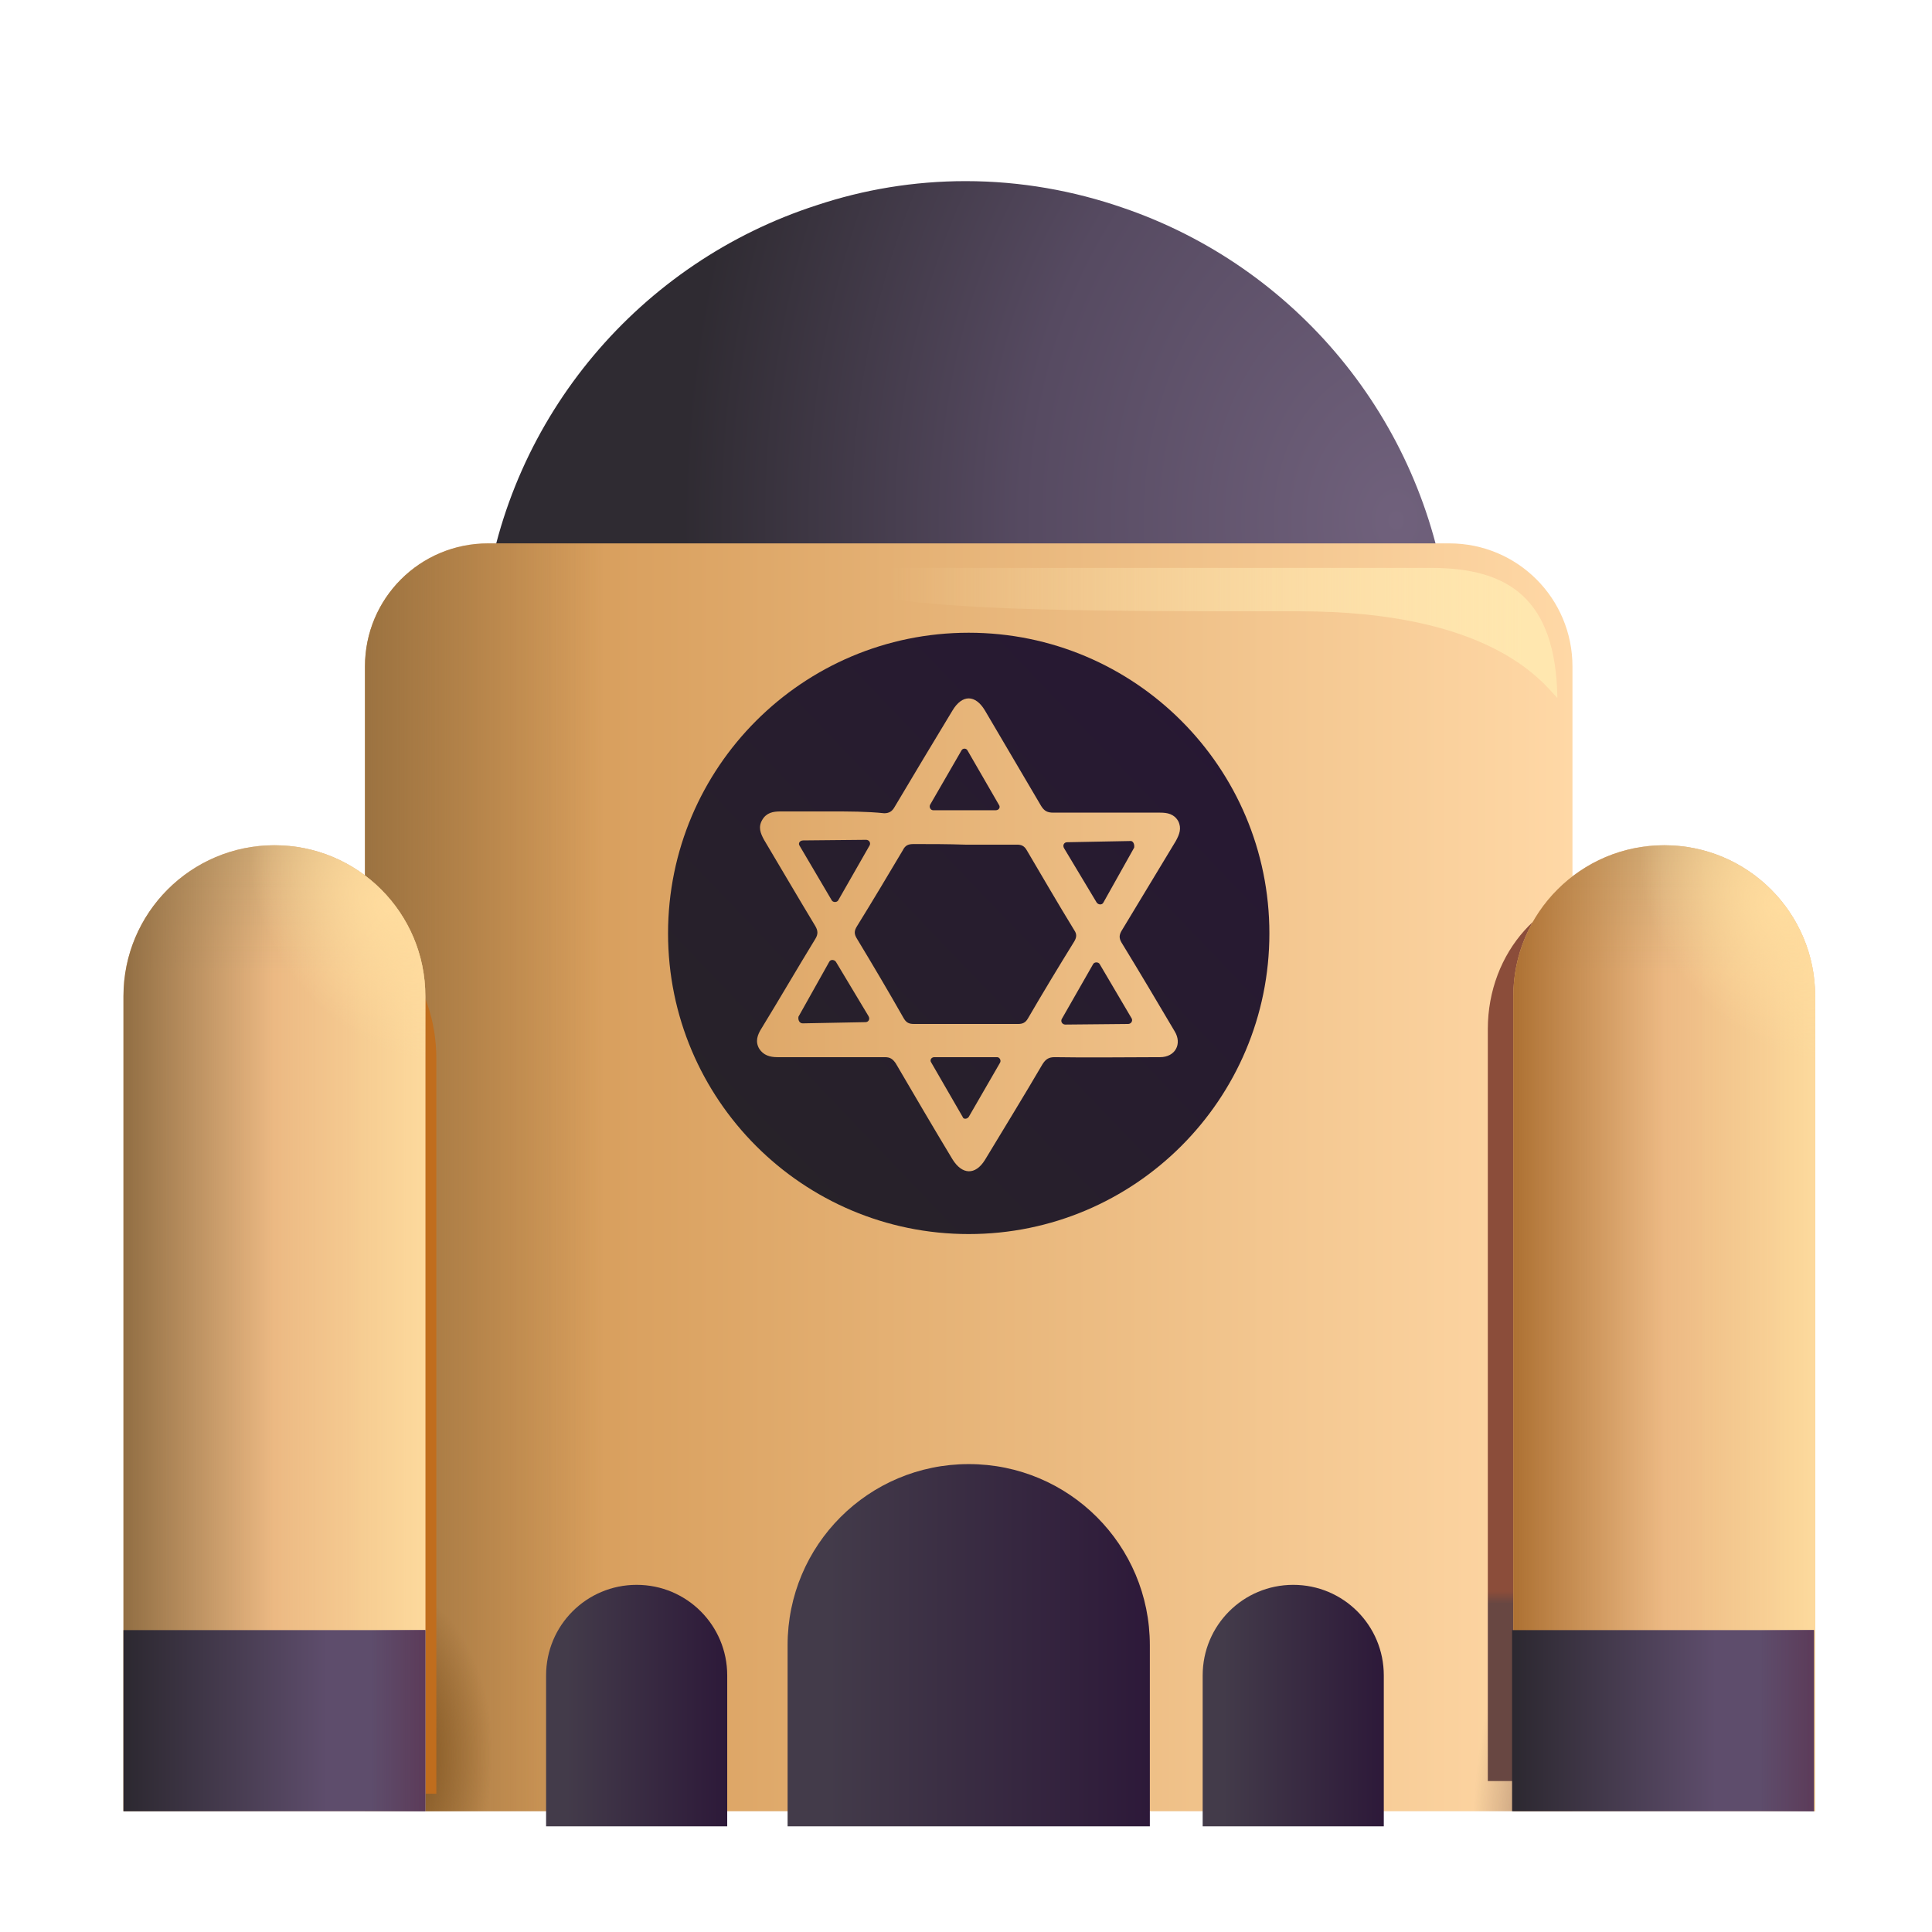<svg width="32" height="32" viewBox="0 0 32 32" fill="none" xmlns="http://www.w3.org/2000/svg">
<path d="M18.595 3.44C17.785 3.16 16.905 3 15.995 3C15.135 3 14.305 3.14 13.525 3.4C10.615 4.34 8.425 6.89 8.025 10H23.975C23.565 6.93 21.445 4.41 18.595 3.44Z" fill="url(#paint0_radial_18_7362)"/>
<path d="M26.045 30H6.045V11.04C6.045 9.91 6.955 9 8.085 9H24.005C25.135 9 26.045 9.91 26.045 11.04V30V30Z" fill="url(#paint1_linear_18_7362)"/>
<path d="M26.045 30H6.045V11.04C6.045 9.91 6.955 9 8.085 9H24.005C25.135 9 26.045 9.91 26.045 11.04V30V30Z" fill="url(#paint2_linear_18_7362)"/>
<path d="M26.045 30H6.045V11.04C6.045 9.91 6.955 9 8.085 9H24.005C25.135 9 26.045 9.91 26.045 11.04V30V30Z" fill="url(#paint3_radial_18_7362)"/>
<path d="M26.045 30H6.045V11.04C6.045 9.91 6.955 9 8.085 9H24.005C25.135 9 26.045 9.91 26.045 11.04V30V30Z" fill="url(#paint4_radial_18_7362)"/>
<g filter="url(#filter0_f_18_7362)">
<path d="M28.775 29.5H24.643V17.044C24.643 15.771 25.568 14.738 26.709 14.738C27.85 14.738 28.775 15.771 28.775 17.044V29.5Z" fill="url(#paint5_linear_18_7362)"/>
</g>
<g filter="url(#filter1_f_18_7362)">
<path d="M7.227 29.71H3.65V17.533C3.65 16.288 4.451 15.278 5.439 15.278C6.426 15.278 7.227 16.288 7.227 17.533V29.71Z" fill="#C06D1D"/>
</g>
<path d="M21.025 15.46C21.025 18.21 18.795 20.44 16.045 20.44C13.295 20.44 11.065 18.21 11.065 15.46C11.065 12.71 13.295 10.48 16.045 10.48C18.795 10.48 21.025 12.71 21.025 15.46ZM13.775 13.44C13.495 13.44 13.205 13.44 12.925 13.44C12.805 13.44 12.695 13.46 12.625 13.58C12.555 13.7 12.595 13.8 12.655 13.91C12.935 14.38 13.215 14.86 13.505 15.34C13.545 15.41 13.555 15.47 13.505 15.55C13.205 16.04 12.915 16.54 12.615 17.03C12.545 17.14 12.505 17.25 12.575 17.37C12.645 17.48 12.755 17.51 12.875 17.51C13.465 17.51 14.065 17.51 14.655 17.51C14.745 17.51 14.785 17.54 14.835 17.61C15.145 18.14 15.455 18.67 15.775 19.2C15.935 19.46 16.155 19.47 16.315 19.21C16.635 18.68 16.955 18.16 17.265 17.63C17.315 17.55 17.365 17.51 17.465 17.51C18.045 17.52 18.635 17.51 19.215 17.51C19.465 17.51 19.585 17.29 19.455 17.08C19.165 16.59 18.875 16.1 18.575 15.61C18.535 15.54 18.535 15.49 18.575 15.42C18.875 14.92 19.175 14.43 19.475 13.93C19.535 13.82 19.575 13.72 19.515 13.6C19.445 13.48 19.335 13.46 19.215 13.46C18.625 13.46 18.035 13.46 17.445 13.46C17.345 13.46 17.295 13.43 17.245 13.35C16.935 12.82 16.625 12.3 16.315 11.77C16.155 11.5 15.935 11.5 15.775 11.77C15.455 12.3 15.135 12.83 14.815 13.37C14.775 13.44 14.725 13.47 14.645 13.47C14.355 13.44 14.065 13.44 13.775 13.44ZM15.925 12.43L15.405 13.33C15.385 13.37 15.415 13.42 15.455 13.42H16.495C16.545 13.42 16.575 13.37 16.545 13.33L16.025 12.43C16.005 12.39 15.945 12.39 15.925 12.43ZM16.045 18.5L16.565 17.6C16.585 17.56 16.555 17.51 16.515 17.51H15.475C15.425 17.51 15.395 17.56 15.425 17.6L15.945 18.5C15.955 18.54 16.015 18.54 16.045 18.5ZM13.245 14.01L13.775 14.91C13.795 14.95 13.865 14.95 13.885 14.91L14.405 14C14.425 13.96 14.395 13.91 14.345 13.91L13.305 13.92C13.245 13.92 13.215 13.97 13.245 14.01ZM18.745 16.87L18.215 15.97C18.195 15.93 18.125 15.93 18.105 15.97L17.585 16.88C17.565 16.92 17.595 16.97 17.645 16.97L18.685 16.96C18.735 16.96 18.765 16.91 18.745 16.87ZM13.295 16.95L14.335 16.93C14.385 16.93 14.415 16.88 14.385 16.83L13.845 15.93C13.815 15.89 13.755 15.89 13.735 15.93L13.225 16.84C13.215 16.9 13.245 16.95 13.295 16.95ZM18.715 13.93L17.675 13.95C17.625 13.95 17.595 14 17.625 14.05L18.165 14.95C18.195 14.99 18.255 14.99 18.275 14.95L18.785 14.04C18.795 13.98 18.765 13.92 18.715 13.93ZM15.135 13.98C15.045 13.98 14.995 14 14.955 14.08C14.705 14.5 14.455 14.92 14.195 15.34C14.145 15.42 14.145 15.47 14.195 15.55C14.455 15.98 14.715 16.42 14.965 16.86C15.005 16.93 15.045 16.96 15.135 16.96C15.715 16.96 16.285 16.96 16.865 16.96C16.935 16.96 16.985 16.94 17.025 16.87C17.275 16.44 17.535 16.01 17.795 15.59C17.835 15.52 17.835 15.47 17.795 15.41C17.525 14.97 17.265 14.52 17.005 14.08C16.965 14.01 16.915 13.99 16.845 13.99C16.555 13.99 16.265 13.99 15.985 13.99C15.695 13.98 15.415 13.98 15.135 13.98Z" fill="url(#paint6_linear_18_7362)"/>
<path d="M7.045 30H2.045V16.5C2.045 15.12 3.165 14 4.545 14C5.925 14 7.045 15.12 7.045 16.5V30Z" fill="#ECB983"/>
<path d="M7.045 30H2.045V16.5C2.045 15.12 3.165 14 4.545 14C5.925 14 7.045 15.12 7.045 16.5V30Z" fill="url(#paint7_linear_18_7362)"/>
<path d="M7.045 30H2.045V16.5C2.045 15.12 3.165 14 4.545 14C5.925 14 7.045 15.12 7.045 16.5V30Z" fill="url(#paint8_linear_18_7362)"/>
<path d="M7.045 30H2.045V16.5C2.045 15.12 3.165 14 4.545 14C5.925 14 7.045 15.12 7.045 16.5V30Z" fill="url(#paint9_linear_18_7362)"/>
<path d="M7.045 30H2.045V16.5C2.045 15.12 3.165 14 4.545 14C5.925 14 7.045 15.12 7.045 16.5V30Z" fill="url(#paint10_radial_18_7362)"/>
<path d="M30.065 30H25.065V16.5C25.065 15.12 26.185 14 27.565 14C28.945 14 30.065 15.12 30.065 16.5V30Z" fill="#ECB983"/>
<path d="M30.065 30H25.065V16.5C25.065 15.12 26.185 14 27.565 14C28.945 14 30.065 15.12 30.065 16.5V30Z" fill="url(#paint11_linear_18_7362)"/>
<path d="M30.065 30H25.065V16.5C25.065 15.12 26.185 14 27.565 14C28.945 14 30.065 15.12 30.065 16.5V30Z" fill="url(#paint12_linear_18_7362)"/>
<path d="M30.065 30H25.065V16.5C25.065 15.12 26.185 14 27.565 14C28.945 14 30.065 15.12 30.065 16.5V30Z" fill="url(#paint13_linear_18_7362)"/>
<path d="M30.065 30H25.065V16.5C25.065 15.12 26.185 14 27.565 14C28.945 14 30.065 15.12 30.065 16.5V30Z" fill="url(#paint14_radial_18_7362)"/>
<g filter="url(#filter2_i_18_7362)">
<path d="M12.045 30H9.045V27.5C9.045 26.67 9.715 26 10.545 26C11.375 26 12.045 26.67 12.045 27.5V30Z" fill="url(#paint15_linear_18_7362)"/>
</g>
<g filter="url(#filter3_i_18_7362)">
<path d="M22.92 30H19.92V27.5C19.92 26.67 20.59 26 21.42 26C22.25 26 22.92 26.67 22.92 27.5V30Z" fill="url(#paint16_linear_18_7362)"/>
</g>
<g filter="url(#filter4_i_18_7362)">
<path d="M19.045 30H13.045V27C13.045 25.34 14.385 24 16.045 24C17.705 24 19.045 25.34 19.045 27V30Z" fill="url(#paint17_linear_18_7362)"/>
</g>
<path d="M2.045 30H7.045V27H2.045V30Z" fill="url(#paint18_linear_18_7362)"/>
<path d="M2.045 30H7.045V27H2.045V30Z" fill="url(#paint19_linear_18_7362)"/>
<path d="M25.045 30H30.045V27H25.045V30Z" fill="url(#paint20_linear_18_7362)"/>
<path d="M25.045 30H30.045V27H25.045V30Z" fill="url(#paint21_linear_18_7362)"/>
<g filter="url(#filter5_f_18_7362)">
<path d="M23.701 9.406H13.295C14.014 10.125 16.824 10.125 21.514 10.125C24.67 10.125 25.535 11.281 25.795 11.562C25.77 9.912 24.983 9.406 23.701 9.406Z" fill="url(#paint22_linear_18_7362)"/>
</g>
<defs>
<filter id="filter0_f_18_7362" x="23.643" y="13.738" width="6.133" height="16.762" filterUnits="userSpaceOnUse" color-interpolation-filters="sRGB">
<feFlood flood-opacity="0" result="BackgroundImageFix"/>
<feBlend mode="normal" in="SourceGraphic" in2="BackgroundImageFix" result="shape"/>
<feGaussianBlur stdDeviation="0.5" result="effect1_foregroundBlur_18_7362"/>
</filter>
<filter id="filter1_f_18_7362" x="2.65" y="14.278" width="5.577" height="16.432" filterUnits="userSpaceOnUse" color-interpolation-filters="sRGB">
<feFlood flood-opacity="0" result="BackgroundImageFix"/>
<feBlend mode="normal" in="SourceGraphic" in2="BackgroundImageFix" result="shape"/>
<feGaussianBlur stdDeviation="0.5" result="effect1_foregroundBlur_18_7362"/>
</filter>
<filter id="filter2_i_18_7362" x="9.045" y="26" width="3" height="4.25" filterUnits="userSpaceOnUse" color-interpolation-filters="sRGB">
<feFlood flood-opacity="0" result="BackgroundImageFix"/>
<feBlend mode="normal" in="SourceGraphic" in2="BackgroundImageFix" result="shape"/>
<feColorMatrix in="SourceAlpha" type="matrix" values="0 0 0 0 0 0 0 0 0 0 0 0 0 0 0 0 0 0 127 0" result="hardAlpha"/>
<feOffset dy="0.25"/>
<feGaussianBlur stdDeviation="0.5"/>
<feComposite in2="hardAlpha" operator="arithmetic" k2="-1" k3="1"/>
<feColorMatrix type="matrix" values="0 0 0 0 0.125 0 0 0 0 0.106 0 0 0 0 0.145 0 0 0 1 0"/>
<feBlend mode="normal" in2="shape" result="effect1_innerShadow_18_7362"/>
</filter>
<filter id="filter3_i_18_7362" x="19.92" y="26" width="3" height="4.25" filterUnits="userSpaceOnUse" color-interpolation-filters="sRGB">
<feFlood flood-opacity="0" result="BackgroundImageFix"/>
<feBlend mode="normal" in="SourceGraphic" in2="BackgroundImageFix" result="shape"/>
<feColorMatrix in="SourceAlpha" type="matrix" values="0 0 0 0 0 0 0 0 0 0 0 0 0 0 0 0 0 0 127 0" result="hardAlpha"/>
<feOffset dy="0.25"/>
<feGaussianBlur stdDeviation="0.5"/>
<feComposite in2="hardAlpha" operator="arithmetic" k2="-1" k3="1"/>
<feColorMatrix type="matrix" values="0 0 0 0 0.125 0 0 0 0 0.106 0 0 0 0 0.145 0 0 0 1 0"/>
<feBlend mode="normal" in2="shape" result="effect1_innerShadow_18_7362"/>
</filter>
<filter id="filter4_i_18_7362" x="13.045" y="24" width="6" height="6.25" filterUnits="userSpaceOnUse" color-interpolation-filters="sRGB">
<feFlood flood-opacity="0" result="BackgroundImageFix"/>
<feBlend mode="normal" in="SourceGraphic" in2="BackgroundImageFix" result="shape"/>
<feColorMatrix in="SourceAlpha" type="matrix" values="0 0 0 0 0 0 0 0 0 0 0 0 0 0 0 0 0 0 127 0" result="hardAlpha"/>
<feOffset dy="0.25"/>
<feGaussianBlur stdDeviation="0.5"/>
<feComposite in2="hardAlpha" operator="arithmetic" k2="-1" k3="1"/>
<feColorMatrix type="matrix" values="0 0 0 0 0.125 0 0 0 0 0.106 0 0 0 0 0.145 0 0 0 1 0"/>
<feBlend mode="normal" in2="shape" result="effect1_innerShadow_18_7362"/>
</filter>
<filter id="filter5_f_18_7362" x="12.795" y="8.906" width="13.5" height="3.156" filterUnits="userSpaceOnUse" color-interpolation-filters="sRGB">
<feFlood flood-opacity="0" result="BackgroundImageFix"/>
<feBlend mode="normal" in="SourceGraphic" in2="BackgroundImageFix" result="shape"/>
<feGaussianBlur stdDeviation="0.25" result="effect1_foregroundBlur_18_7362"/>
</filter>
<radialGradient id="paint0_radial_18_7362" cx="0" cy="0" r="1" gradientUnits="userSpaceOnUse" gradientTransform="translate(23.108 8.625) rotate(180) scale(11.785 15.308)">
<stop stop-color="#70617C"/>
<stop offset="0.526" stop-color="#564A61"/>
<stop offset="1" stop-color="#2F2B32"/>
</radialGradient>
<linearGradient id="paint1_linear_18_7362" x1="26.047" y1="19.5" x2="6.42" y2="19.5" gradientUnits="userSpaceOnUse">
<stop stop-color="#FFD8A6"/>
<stop offset="1" stop-color="#D0934E"/>
</linearGradient>
<linearGradient id="paint2_linear_18_7362" x1="5.476" y1="12.9" x2="9.986" y2="12.9" gradientUnits="userSpaceOnUse">
<stop stop-color="#946E3F"/>
<stop offset="1" stop-color="#946E3F" stop-opacity="0"/>
</linearGradient>
<radialGradient id="paint3_radial_18_7362" cx="0" cy="0" r="1" gradientUnits="userSpaceOnUse" gradientTransform="translate(6.333 29.078) scale(1.831 2.856)">
<stop stop-color="#754916"/>
<stop offset="1" stop-color="#754916" stop-opacity="0"/>
</radialGradient>
<radialGradient id="paint4_radial_18_7362" cx="0" cy="0" r="1" gradientUnits="userSpaceOnUse" gradientTransform="translate(26.622 30.608) rotate(-90) scale(5.125 2.227)">
<stop stop-color="#6A4943"/>
<stop offset="1" stop-color="#6A4943" stop-opacity="0"/>
</radialGradient>
<linearGradient id="paint5_linear_18_7362" x1="26.709" y1="14.738" x2="26.709" y2="29.5" gradientUnits="userSpaceOnUse">
<stop offset="0.787" stop-color="#8B4D3A"/>
<stop offset="0.801" stop-color="#684742"/>
<stop offset="1" stop-color="#684742"/>
</linearGradient>
<linearGradient id="paint6_linear_18_7362" x1="20.17" y1="12.125" x2="12.67" y2="19.312" gradientUnits="userSpaceOnUse">
<stop stop-color="#271833"/>
<stop offset="1" stop-color="#272229"/>
</linearGradient>
<linearGradient id="paint7_linear_18_7362" x1="4.545" y1="13.625" x2="4.545" y2="16.125" gradientUnits="userSpaceOnUse">
<stop stop-color="#CFAB77"/>
<stop offset="1" stop-color="#CFAB77" stop-opacity="0"/>
</linearGradient>
<linearGradient id="paint8_linear_18_7362" x1="2.045" y1="22.688" x2="4.545" y2="22.688" gradientUnits="userSpaceOnUse">
<stop stop-color="#916E43"/>
<stop offset="1" stop-color="#916E43" stop-opacity="0"/>
</linearGradient>
<linearGradient id="paint9_linear_18_7362" x1="7.358" y1="24.875" x2="4.545" y2="24.875" gradientUnits="userSpaceOnUse">
<stop stop-color="#FFDEA0"/>
<stop offset="1" stop-color="#FFDEA0" stop-opacity="0"/>
</linearGradient>
<radialGradient id="paint10_radial_18_7362" cx="0" cy="0" r="1" gradientUnits="userSpaceOnUse" gradientTransform="translate(6.451 15.031) rotate(142.765) scale(1.963 2.781)">
<stop stop-color="#FFDC9E"/>
<stop offset="1" stop-color="#FFDC9E" stop-opacity="0"/>
</radialGradient>
<linearGradient id="paint11_linear_18_7362" x1="27.565" y1="13.625" x2="27.565" y2="16.125" gradientUnits="userSpaceOnUse">
<stop stop-color="#CFAB77"/>
<stop offset="1" stop-color="#CFAB77" stop-opacity="0"/>
</linearGradient>
<linearGradient id="paint12_linear_18_7362" x1="25.065" y1="22.688" x2="27.565" y2="22.688" gradientUnits="userSpaceOnUse">
<stop stop-color="#AD7133"/>
<stop offset="1" stop-color="#AD7133" stop-opacity="0"/>
</linearGradient>
<linearGradient id="paint13_linear_18_7362" x1="30.378" y1="24.875" x2="27.565" y2="24.875" gradientUnits="userSpaceOnUse">
<stop stop-color="#FFDEA0"/>
<stop offset="1" stop-color="#FFDEA0" stop-opacity="0"/>
</linearGradient>
<radialGradient id="paint14_radial_18_7362" cx="0" cy="0" r="1" gradientUnits="userSpaceOnUse" gradientTransform="translate(29.471 15.031) rotate(142.765) scale(1.963 2.781)">
<stop stop-color="#FFDC9E"/>
<stop offset="1" stop-color="#FFDC9E" stop-opacity="0"/>
</radialGradient>
<linearGradient id="paint15_linear_18_7362" x1="9.381" y1="28.323" x2="12.045" y2="28.323" gradientUnits="userSpaceOnUse">
<stop stop-color="#433B4A"/>
<stop offset="1" stop-color="#2D1939"/>
</linearGradient>
<linearGradient id="paint16_linear_18_7362" x1="20.256" y1="28.323" x2="22.92" y2="28.323" gradientUnits="userSpaceOnUse">
<stop stop-color="#433B4A"/>
<stop offset="1" stop-color="#2D1939"/>
</linearGradient>
<linearGradient id="paint17_linear_18_7362" x1="13.716" y1="27.485" x2="19.045" y2="27.485" gradientUnits="userSpaceOnUse">
<stop stop-color="#433B4A"/>
<stop offset="1" stop-color="#2D1939"/>
</linearGradient>
<linearGradient id="paint18_linear_18_7362" x1="2.045" y1="28.501" x2="5.42" y2="28.501" gradientUnits="userSpaceOnUse">
<stop stop-color="#2C2830"/>
<stop offset="1" stop-color="#5E4D6C"/>
</linearGradient>
<linearGradient id="paint19_linear_18_7362" x1="7.045" y1="28.312" x2="6.139" y2="28.312" gradientUnits="userSpaceOnUse">
<stop stop-color="#5C3B59"/>
<stop offset="1" stop-color="#5C3B59" stop-opacity="0"/>
</linearGradient>
<linearGradient id="paint20_linear_18_7362" x1="25.045" y1="28.501" x2="28.42" y2="28.501" gradientUnits="userSpaceOnUse">
<stop stop-color="#2C2830"/>
<stop offset="1" stop-color="#5E4D6C"/>
</linearGradient>
<linearGradient id="paint21_linear_18_7362" x1="30.045" y1="28.312" x2="29.139" y2="28.312" gradientUnits="userSpaceOnUse">
<stop stop-color="#5C3B59"/>
<stop offset="1" stop-color="#5C3B59" stop-opacity="0"/>
</linearGradient>
<linearGradient id="paint22_linear_18_7362" x1="25.295" y1="9.625" x2="14.732" y2="9.625" gradientUnits="userSpaceOnUse">
<stop stop-color="#FFE7AF"/>
<stop offset="1" stop-color="#FFE7AF" stop-opacity="0"/>
</linearGradient>
</defs>
</svg>
